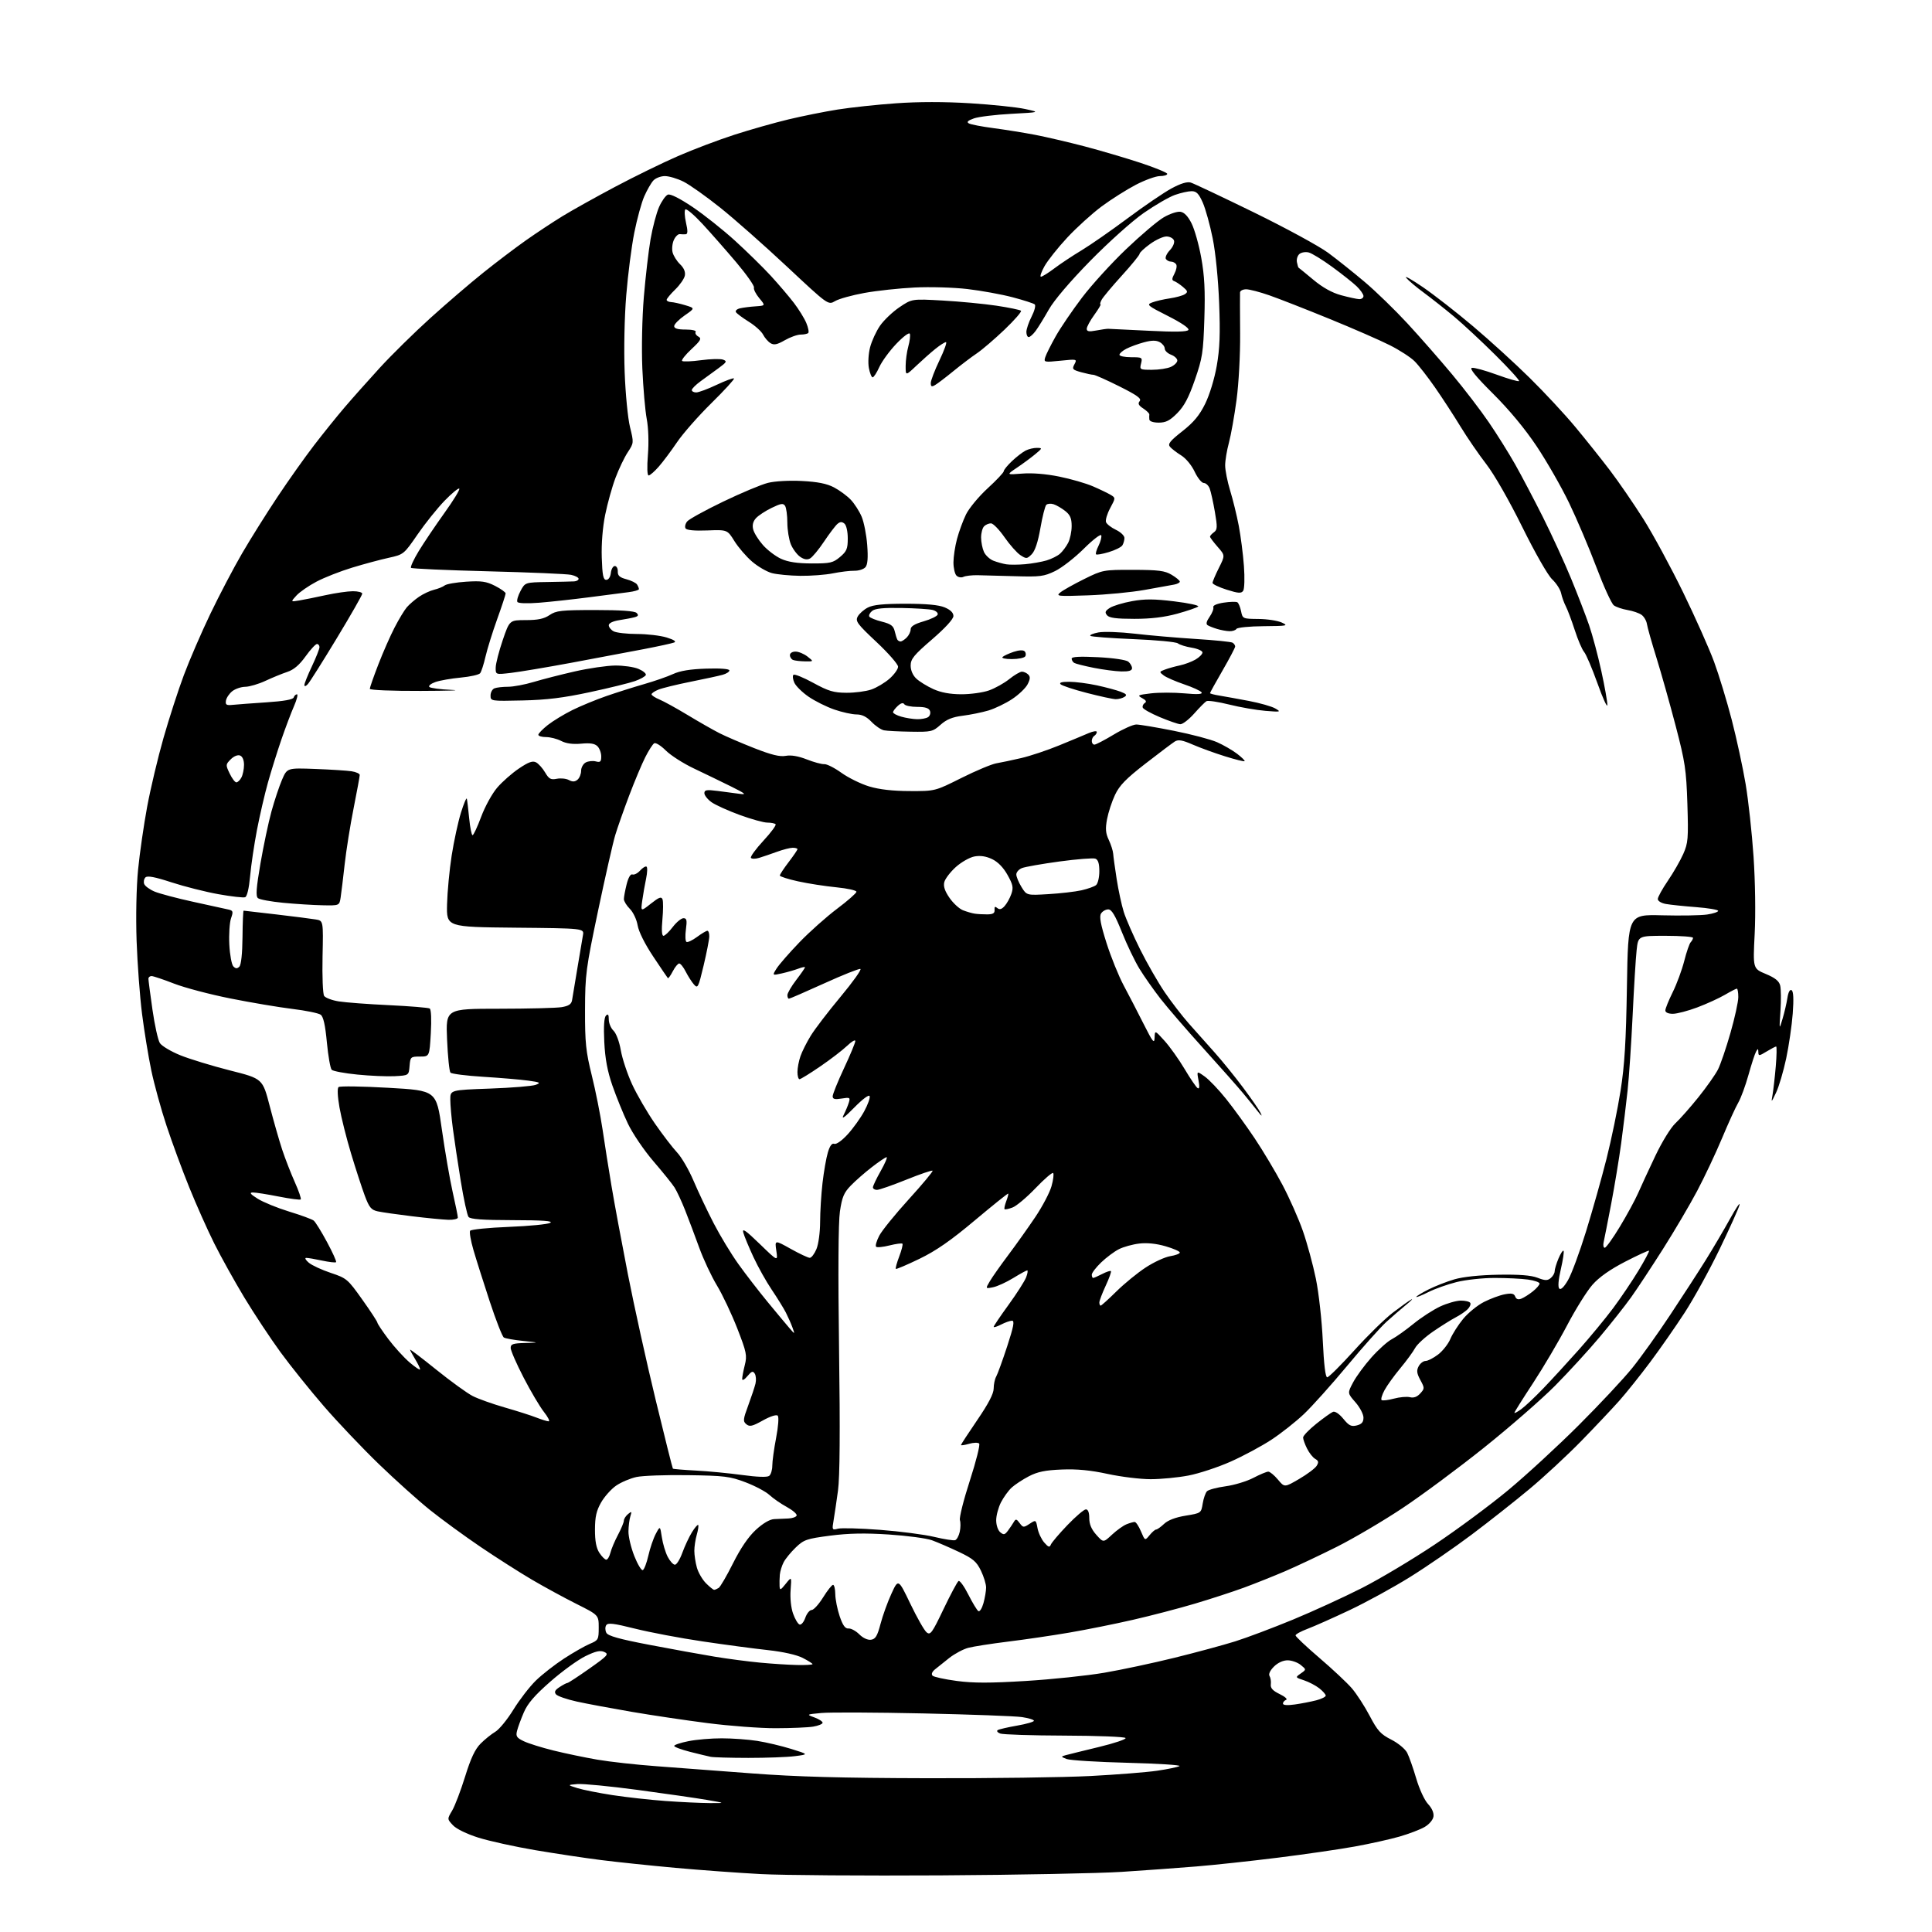 <?xml version="1.0" encoding="UTF-8" standalone="no"?>
<svg 
  version="1.1" 
  xmlns="http://www.w3.org/2000/svg" 
  xmlns:xlink="http://www.w3.org/1999/xlink" 
  xmlns:svg="http://www.w3.org/2000/svg"
  xmlns:rdf="http://www.w3.org/1999/02/22-rdf-syntax-ns#"
  xmlns:cc="http://creativecommons.org/ns#"
  xmlns:dc="http://purl.org/dc/elements/1.1/"
  viewBox="0 0 768 768"
  width="768"
  height="768"
>
<style>svg {background-color: white; }</style>"
<path stroke="none" fill="black" fill-rule="evenodd" d="M374.00,745.49C343.48,745.67 311.30,745.44 302.50,744.98C293.70,744.51 278.40,743.40 268.50,742.50C258.60,741.60 245.32,740.21 239.00,739.41C232.68,738.62 220.85,736.83 212.72,735.46C204.60,734.08 194.45,731.84 190.16,730.49C185.56,729.04 181.43,727.03 180.06,725.57C177.74,723.10 177.74,723.10 179.75,719.71C180.85,717.84 183.16,711.77 184.88,706.23C187.15,698.91 188.85,695.30 191.06,693.10C192.73,691.42 195.36,689.31 196.90,688.40C198.44,687.49 201.67,683.54 204.08,679.62C206.49,675.71 210.50,670.51 212.98,668.08C215.47,665.65 220.54,661.69 224.26,659.27C227.98,656.86 232.59,654.23 234.51,653.43C237.83,652.04 238.00,651.74 238.00,647.00C238.00,642.02 238.00,642.02 229.09,637.55C224.19,635.09 216.20,630.74 211.34,627.88C206.48,625.02 197.32,619.18 191.00,614.90C184.68,610.62 175.68,604.05 171.00,600.31C166.32,596.56 157.15,588.33 150.60,582.00C144.06,575.67 134.22,565.33 128.75,559.00C123.27,552.67 115.51,543.00 111.49,537.50C107.48,532.00 101.00,522.20 97.09,515.73C93.19,509.25 87.81,499.58 85.14,494.23C82.47,488.88 78.01,478.88 75.23,472.00C72.44,465.12 68.38,454.10 66.20,447.50C64.01,440.90 61.29,431.00 60.14,425.50C58.99,420.00 57.34,409.88 56.46,403.00C55.59,396.12 54.62,383.07 54.30,374.00C53.97,364.28 54.21,352.64 54.89,345.67C55.53,339.16 57.16,327.91 58.50,320.67C59.85,313.43 62.77,301.13 64.99,293.36C67.21,285.58 70.85,274.33 73.09,268.36C75.32,262.38 80.06,251.43 83.62,244.01C87.18,236.59 92.84,225.79 96.21,220.01C99.57,214.23 105.92,204.10 110.32,197.50C114.71,190.90 121.25,181.68 124.85,177.00C128.44,172.32 133.88,165.57 136.93,162.00C139.97,158.43 146.30,151.32 150.98,146.20C155.66,141.09 164.71,132.19 171.09,126.42C177.47,120.65 186.92,112.54 192.10,108.40C197.27,104.25 204.93,98.45 209.12,95.50C213.31,92.55 219.83,88.24 223.62,85.92C227.40,83.60 236.80,78.36 244.50,74.27C252.20,70.18 263.45,64.68 269.50,62.05C275.55,59.41 285.64,55.60 291.91,53.57C298.19,51.54 307.86,48.80 313.41,47.47C318.96,46.14 327.77,44.37 333.00,43.54C338.23,42.71 348.66,41.59 356.19,41.06C365.08,40.42 375.42,40.42 385.69,41.05C394.38,41.59 404.20,42.61 407.50,43.33C413.50,44.63 413.50,44.63 402.00,45.25C395.68,45.59 388.98,46.41 387.13,47.07C384.70,47.94 384.14,48.50 385.15,49.06C385.91,49.49 390.36,50.34 395.02,50.95C399.68,51.57 407.10,52.76 411.50,53.60C415.90,54.45 424.68,56.50 431.00,58.15C437.32,59.81 447.34,62.76 453.25,64.70C459.16,66.65 464.00,68.64 464.00,69.12C464.00,69.60 462.68,70.00 461.07,70.00C459.46,70.00 455.15,71.56 451.48,73.47C447.81,75.39 441.72,79.24 437.94,82.04C434.16,84.85 428.01,90.42 424.28,94.42C420.55,98.42 416.46,103.57 415.19,105.85C413.91,108.13 413.29,110.00 413.79,110.00C414.30,110.00 416.69,108.51 419.11,106.69C421.52,104.87 426.40,101.63 429.95,99.50C433.49,97.36 441.74,91.63 448.28,86.75C454.82,81.88 462.64,76.55 465.67,74.91C469.35,72.92 471.90,72.14 473.34,72.57C474.53,72.93 485.85,78.28 498.50,84.46C511.15,90.65 524.42,97.87 528.00,100.52C531.58,103.17 538.10,108.38 542.50,112.09C546.90,115.80 554.55,123.23 559.50,128.59C564.45,133.95 572.43,143.05 577.23,148.81C582.04,154.56 588.61,163.15 591.84,167.89C595.08,172.62 599.77,180.14 602.29,184.58C604.80,189.03 609.77,198.48 613.34,205.58C616.90,212.69 621.94,223.68 624.54,230.00C627.14,236.32 630.35,244.65 631.68,248.50C633.01,252.35 635.20,260.55 636.55,266.73C637.90,272.91 638.98,278.99 638.95,280.23C638.92,281.48 637.15,277.62 635.03,271.66C632.90,265.70 630.50,260.08 629.71,259.16C628.91,258.25 627.24,254.35 626.00,250.50C624.75,246.65 623.15,242.38 622.43,241.00C621.72,239.62 620.87,237.28 620.56,235.79C620.24,234.30 618.64,231.83 617.01,230.29C615.30,228.69 610.25,219.85 605.13,209.50C599.91,198.93 594.00,188.61 590.82,184.50C587.84,180.65 583.21,173.90 580.53,169.50C577.85,165.10 573.30,158.12 570.42,153.98C567.54,149.84 563.91,145.18 562.34,143.62C560.78,142.05 556.35,139.18 552.50,137.24C548.65,135.29 537.85,130.57 528.50,126.76C519.15,122.94 508.40,118.73 504.62,117.41C500.83,116.08 496.67,115.00 495.37,115.00C494.07,115.00 492.97,115.56 492.93,116.25C492.89,116.94 492.91,124.25 492.97,132.50C493.04,141.08 492.42,152.42 491.54,159.00C490.69,165.32 489.33,172.97 488.51,176.00C487.69,179.03 487.02,183.07 487.02,185.00C487.02,186.93 487.91,191.43 489.00,195.00C490.10,198.57 491.64,204.88 492.43,209.00C493.21,213.12 494.14,220.32 494.48,225.00C494.83,229.69 494.69,234.10 494.19,234.84C493.43,235.95 492.29,235.88 487.63,234.41C484.54,233.43 482.00,232.22 482.00,231.71C482.00,231.21 483.13,228.54 484.51,225.79C487.02,220.79 487.02,220.79 484.01,217.36C482.36,215.47 481.00,213.66 481.00,213.33C481.00,212.99 481.70,212.20 482.57,211.57C483.93,210.57 483.98,209.55 482.93,203.46C482.27,199.63 481.35,195.49 480.89,194.25C480.43,193.01 479.37,192.00 478.53,192.00C477.69,192.00 476.06,189.98 474.90,187.52C473.70,184.95 471.40,182.17 469.51,181.01C467.70,179.89 465.71,178.35 465.07,177.59C464.15,176.47 465.11,175.26 469.98,171.44C474.53,167.86 476.79,165.14 479.08,160.50C480.84,156.91 482.77,150.59 483.68,145.41C484.88,138.58 485.10,132.76 484.63,120.50C484.27,111.10 483.22,100.49 482.07,94.78C481.00,89.44 479.22,83.03 478.12,80.53C476.53,76.95 475.60,76.00 473.68,76.00C472.35,76.00 469.36,76.67 467.06,77.48C464.75,78.29 459.18,81.52 454.68,84.64C450.08,87.84 440.77,96.18 433.40,103.69C425.32,111.94 419.00,119.36 416.90,123.08C415.03,126.39 412.68,130.20 411.68,131.55C410.68,132.90 409.44,134.00 408.93,134.00C408.42,134.00 408.00,133.08 408.00,131.96C408.00,130.84 408.94,128.08 410.08,125.84C411.23,123.60 411.79,121.43 411.33,121.01C410.87,120.60 406.90,119.32 402.50,118.16C398.10,117.00 390.03,115.54 384.57,114.90C379.12,114.26 369.67,113.98 363.57,114.29C357.48,114.59 348.50,115.56 343.60,116.45C338.71,117.34 333.47,118.79 331.96,119.69C329.21,121.31 329.21,121.31 312.85,106.00C303.86,97.58 291.91,87.02 286.30,82.55C280.69,78.07 274.12,73.41 271.69,72.20C269.27,70.99 265.94,70.00 264.30,70.00C262.65,70.00 260.58,70.80 259.69,71.79C258.80,72.77 257.19,75.58 256.11,78.04C255.02,80.49 253.24,87.00 252.14,92.50C251.04,98.00 249.60,109.20 248.94,117.39C248.23,126.02 247.97,138.84 248.31,147.89C248.63,156.55 249.58,166.29 250.44,169.78C251.97,176.00 251.97,176.09 249.54,179.78C248.19,181.83 245.99,186.43 244.65,190.00C243.31,193.57 241.48,200.16 240.57,204.63C239.56,209.61 239.03,216.18 239.21,221.63C239.44,228.72 239.80,230.50 241.00,230.50C241.89,230.50 242.63,229.39 242.82,227.75C242.99,226.24 243.70,225.00 244.40,225.00C245.09,225.00 245.62,225.98 245.58,227.17C245.52,228.83 246.32,229.55 249.00,230.26C250.92,230.77 252.83,231.71 253.23,232.34C253.64,232.98 253.98,233.81 253.98,234.19C253.99,234.57 252.09,235.12 249.75,235.41C247.41,235.71 240.32,236.62 234.00,237.45C227.68,238.27 218.85,239.23 214.38,239.59C209.54,239.97 206.02,239.85 205.67,239.28C205.35,238.75 205.91,236.79 206.92,234.91C208.75,231.50 208.75,231.50 217.63,231.36C222.51,231.28 227.29,231.17 228.25,231.11C229.21,231.05 230.00,230.59 230.00,230.08C230.00,229.57 228.67,228.87 227.04,228.51C225.42,228.15 210.57,227.52 194.04,227.10C177.52,226.68 163.73,226.06 163.39,225.73C163.06,225.39 164.44,222.39 166.46,219.06C168.49,215.73 173.08,208.92 176.66,203.92C180.25,198.93 182.91,194.57 182.57,194.24C182.24,193.91 179.60,196.08 176.71,199.07C173.82,202.06 168.99,208.08 165.98,212.46C160.54,220.36 160.45,220.43 154.50,221.74C151.20,222.46 144.68,224.21 140.00,225.64C135.32,227.06 128.95,229.56 125.84,231.20C122.72,232.84 119.12,235.33 117.84,236.73C115.50,239.28 115.50,239.28 119.00,238.69C120.92,238.37 125.65,237.41 129.50,236.57C133.35,235.73 138.19,235.03 140.25,235.02C142.31,235.01 144.00,235.45 144.00,235.99C144.00,236.54 139.44,244.53 133.86,253.74C128.29,262.96 123.11,271.16 122.36,271.96C121.55,272.83 121.00,272.97 121.00,272.30C121.00,271.69 122.35,268.33 124.00,264.84C125.65,261.35 127.00,257.94 127.00,257.25C127.00,256.56 126.55,256.00 126.00,256.00C125.45,256.00 123.40,258.22 121.45,260.94C119.00,264.35 116.76,266.25 114.21,267.09C112.19,267.76 108.27,269.36 105.51,270.65C102.76,271.93 99.15,272.99 97.50,273.01C95.85,273.03 93.52,273.82 92.32,274.77C91.13,275.72 90.00,277.40 89.82,278.50C89.55,280.18 89.98,280.45 92.50,280.19C94.15,280.02 100.19,279.57 105.92,279.19C112.85,278.73 116.48,278.08 116.75,277.25C116.98,276.56 117.56,276.00 118.05,276.00C118.53,276.00 118.00,278.14 116.85,280.75C115.71,283.36 113.46,289.32 111.85,294.00C110.24,298.68 107.85,306.32 106.53,311.00C105.22,315.68 103.24,324.23 102.13,330.00C101.03,335.77 99.80,344.03 99.42,348.34C98.98,353.13 98.22,356.36 97.45,356.66C96.76,356.92 91.99,356.38 86.85,355.46C81.71,354.54 73.31,352.42 68.19,350.75C61.55,348.58 58.58,348.02 57.81,348.79C57.22,349.38 57.00,350.56 57.32,351.40C57.65,352.25 59.51,353.60 61.46,354.42C63.41,355.23 70.29,357.06 76.75,358.47C83.21,359.88 89.49,361.26 90.70,361.53C92.67,361.96 92.79,362.31 91.84,365.03C91.26,366.70 90.95,371.41 91.16,375.50C91.37,379.59 92.09,383.49 92.77,384.17C93.70,385.10 94.28,385.12 95.15,384.25C95.86,383.54 96.34,379.04 96.40,372.56C96.45,366.75 96.65,362.01 96.84,362.00C97.02,362.00 102.87,362.67 109.84,363.50C116.80,364.32 123.86,365.22 125.51,365.50C128.53,366.00 128.53,366.00 128.22,380.25C128.05,388.10 128.33,395.13 128.85,395.89C129.37,396.66 131.98,397.64 134.65,398.07C137.32,398.50 146.33,399.18 154.68,399.57C163.03,399.97 170.29,400.57 170.82,400.90C171.39,401.25 171.57,405.30 171.25,410.75C170.72,420.00 170.72,420.00 166.92,420.00C163.25,420.00 163.11,420.13 162.81,423.75C162.50,427.50 162.50,427.50 156.90,427.80C153.83,427.96 147.15,427.67 142.07,427.16C136.99,426.66 132.40,425.80 131.86,425.26C131.32,424.72 130.46,419.83 129.94,414.39C129.30,407.50 128.55,404.16 127.48,403.37C126.64,402.75 121.57,401.71 116.22,401.06C110.88,400.41 99.82,398.55 91.66,396.92C83.50,395.30 73.38,392.63 69.16,390.99C64.95,389.35 60.94,388.01 60.25,388.00C59.56,388.00 59.00,388.48 59.00,389.07C59.00,389.66 59.72,395.17 60.60,401.32C61.48,407.47 62.80,413.45 63.54,414.62C64.27,415.78 67.94,417.97 71.69,419.49C75.43,421.00 84.32,423.71 91.44,425.52C104.39,428.79 104.39,428.79 107.21,439.65C108.76,445.62 110.99,453.43 112.17,457.00C113.35,460.57 115.61,466.38 117.18,469.89C118.76,473.41 119.82,476.51 119.55,476.79C119.27,477.06 115.33,476.54 110.77,475.64C106.22,474.74 101.60,474.01 100.50,474.03C99.01,474.05 99.53,474.70 102.50,476.55C104.70,477.92 110.33,480.21 115.00,481.64C119.67,483.06 124.05,484.67 124.71,485.21C125.38,485.74 127.76,489.58 129.99,493.73C132.23,497.88 133.85,501.48 133.60,501.73C133.35,501.99 130.83,501.70 128.02,501.10C125.20,500.49 122.36,500.01 121.70,500.03C121.04,500.05 121.52,500.92 122.77,501.96C124.01,503.00 127.96,504.82 131.53,506.01C137.80,508.10 138.23,508.46 144.01,516.60C147.31,521.23 150.00,525.36 150.01,525.76C150.02,526.17 151.97,529.10 154.35,532.27C156.73,535.44 160.55,539.64 162.84,541.60C165.13,543.55 167.00,544.78 167.00,544.33C166.99,543.87 166.09,542.03 165.00,540.23C163.90,538.43 163.00,536.75 163.00,536.51C163.00,536.27 167.72,539.87 173.48,544.51C179.25,549.15 185.74,553.85 187.91,554.95C190.08,556.06 195.83,558.11 200.68,559.50C205.53,560.89 211.20,562.70 213.27,563.52C215.34,564.33 217.52,565.00 218.10,565.00C218.69,565.00 217.84,563.31 216.21,561.25C214.59,559.19 210.95,553.04 208.13,547.58C205.31,542.13 203.00,536.84 203.00,535.83C203.00,534.29 203.90,533.98 208.75,533.86C214.50,533.72 214.50,533.72 207.96,533.04C204.36,532.68 200.91,532.06 200.29,531.68C199.67,531.29 197.13,524.80 194.64,517.24C192.16,509.68 189.25,500.51 188.19,496.85C187.13,493.20 186.54,489.78 186.88,489.25C187.22,488.73 194.12,488.03 202.22,487.71C210.32,487.39 217.74,486.67 218.72,486.10C220.00,485.35 215.84,485.05 203.87,485.03C191.80,485.01 186.97,484.66 186.25,483.75C185.71,483.06 184.32,476.65 183.16,469.50C182.00,462.35 180.59,452.98 180.03,448.68C179.46,444.38 179.00,439.16 179.00,437.08C179.00,433.30 179.00,433.30 194.75,432.73C203.41,432.42 211.60,431.75 212.95,431.24C215.10,430.42 214.74,430.22 209.95,429.56C206.95,429.15 198.96,428.47 192.19,428.05C185.42,427.63 179.52,426.88 179.07,426.39C178.61,425.90 178.01,419.99 177.72,413.25C177.19,401.00 177.19,401.00 198.34,400.99C209.98,400.98 221.19,400.70 223.26,400.36C226.05,399.89 227.13,399.19 227.40,397.62C227.61,396.45 228.55,390.77 229.50,385.00C230.46,379.23 231.46,373.27 231.73,371.77C232.22,369.03 232.22,369.03 204.86,368.77C177.50,368.50 177.50,368.50 177.71,359.50C177.83,354.55 178.66,345.80 179.55,340.06C180.45,334.32 182.11,326.67 183.23,323.06C184.36,319.45 185.41,316.95 185.57,317.50C185.72,318.05 186.14,321.54 186.50,325.25C186.86,328.96 187.47,332.00 187.85,332.00C188.24,332.00 189.77,328.71 191.27,324.69C192.76,320.67 195.62,315.46 197.62,313.13C199.62,310.79 203.52,307.35 206.29,305.49C210.14,302.90 211.74,302.33 213.11,303.06C214.09,303.58 215.71,305.39 216.70,307.08C218.22,309.66 218.95,310.05 221.33,309.58C222.89,309.27 225.06,309.49 226.15,310.08C227.58,310.85 228.52,310.81 229.56,309.95C230.35,309.29 231.00,307.70 231.00,306.41C231.00,305.12 231.83,303.63 232.84,303.09C233.85,302.55 235.65,302.36 236.84,302.67C238.64,303.14 239.00,302.80 239.00,300.69C239.00,299.29 238.33,297.47 237.50,296.65C236.43,295.57 234.61,295.28 231.03,295.62C227.71,295.92 225.06,295.57 223.08,294.54C221.44,293.69 218.73,293.00 217.05,293.00C215.37,293.00 214.00,292.59 214.00,292.08C214.00,291.58 215.69,289.84 217.75,288.21C219.81,286.59 224.20,283.92 227.50,282.28C230.80,280.65 236.88,278.14 241.00,276.71C245.12,275.28 251.88,273.14 256.00,271.96C260.12,270.78 265.31,268.98 267.53,267.95C270.32,266.66 274.38,265.99 280.75,265.79C286.39,265.61 289.94,265.89 289.95,266.50C289.96,267.05 288.73,267.84 287.23,268.25C285.73,268.67 280.00,269.91 274.50,271.01C269.00,272.11 263.26,273.52 261.75,274.13C260.24,274.74 259.00,275.58 259.00,276.00C259.00,276.42 260.41,277.34 262.14,278.06C263.86,278.77 268.92,281.56 273.39,284.26C277.85,286.96 283.52,290.19 286.00,291.45C288.48,292.71 294.70,295.38 299.82,297.40C306.68,300.09 310.00,300.90 312.36,300.46C314.46,300.07 317.34,300.56 320.68,301.87C323.50,302.98 326.63,303.83 327.65,303.76C328.67,303.68 331.75,305.24 334.50,307.22C337.25,309.19 342.20,311.62 345.50,312.62C349.52,313.83 354.83,314.44 361.60,314.46C371.70,314.50 371.70,314.50 382.16,309.26C387.91,306.38 394.17,303.76 396.06,303.43C397.95,303.11 402.43,302.16 406.00,301.33C409.57,300.50 416.32,298.24 421.00,296.32C425.68,294.41 430.96,292.20 432.75,291.43C434.54,290.66 436.00,290.45 436.00,290.96C436.00,291.47 435.55,292.16 435.00,292.50C434.45,292.84 434.00,293.77 434.00,294.56C434.00,295.35 434.47,296.00 435.05,296.00C435.63,296.00 439.09,294.20 442.74,292.00C446.39,289.80 450.42,288.00 451.70,288.00C452.98,288.00 459.71,289.13 466.64,290.51C473.58,291.89 481.31,293.93 483.82,295.04C486.33,296.15 489.91,298.22 491.76,299.63C493.61,301.05 494.96,302.37 494.75,302.58C494.54,302.79 491.03,301.92 486.94,300.64C482.85,299.37 477.09,297.27 474.14,295.99C469.93,294.16 468.39,293.90 466.99,294.77C466.01,295.39 460.77,299.33 455.35,303.54C447.62,309.53 445.01,312.21 443.24,315.96C442.00,318.58 440.58,322.93 440.07,325.62C439.35,329.46 439.50,331.22 440.76,333.89C441.64,335.75 442.43,338.23 442.51,339.39C442.59,340.55 443.22,345.10 443.90,349.50C444.59,353.90 445.85,359.75 446.71,362.50C447.57,365.25 450.51,371.97 453.24,377.44C455.97,382.91 460.36,390.56 463.00,394.44C465.65,398.32 469.99,403.95 472.65,406.95C475.32,409.95 479.93,415.13 482.90,418.45C485.87,421.78 490.96,428.05 494.19,432.39C497.43,436.73 500.54,441.23 501.10,442.39C501.83,443.92 501.55,443.78 500.08,441.90C498.97,440.47 496.36,437.25 494.28,434.73C492.20,432.22 485.07,424.16 478.43,416.83C471.80,409.50 464.09,400.57 461.31,397.00C458.53,393.43 454.76,388.05 452.93,385.06C451.10,382.07 447.97,375.55 445.98,370.56C443.27,363.78 441.90,361.50 440.54,361.50C439.54,361.50 438.25,362.23 437.69,363.13C436.93,364.34 437.49,367.39 439.86,374.87C441.63,380.43 444.70,388.03 446.69,391.74C448.68,395.46 452.24,402.32 454.59,407.00C458.24,414.26 458.88,415.06 458.97,412.50C459.08,409.50 459.08,409.50 462.93,413.75C465.04,416.09 468.63,421.13 470.90,424.95C473.17,428.77 475.50,432.19 476.08,432.55C476.78,432.98 476.90,431.96 476.42,429.43C475.71,425.66 475.71,425.66 478.88,427.92C480.63,429.16 484.46,433.17 487.39,436.84C490.33,440.50 495.44,447.55 498.75,452.50C502.06,457.45 507.03,465.77 509.80,471.00C512.57,476.23 516.22,484.47 517.91,489.31C519.60,494.16 521.93,502.71 523.08,508.31C524.24,513.96 525.46,524.95 525.83,533.00C526.27,542.40 526.88,547.50 527.59,547.50C528.19,547.50 533.02,542.69 538.33,536.82C543.63,530.94 550.57,524.16 553.74,521.75C556.91,519.33 560.17,517.00 561.00,516.57C561.83,516.15 560.92,517.08 559.00,518.64C557.08,520.20 553.52,523.29 551.09,525.49C548.67,527.70 541.64,535.58 535.47,543.00C529.29,550.42 521.60,559.01 518.37,562.07C515.14,565.14 509.31,569.74 505.41,572.31C501.51,574.87 494.20,578.80 489.17,581.03C484.14,583.26 476.60,585.75 472.42,586.55C468.24,587.35 461.48,588.00 457.39,588.00C453.31,588.00 445.62,587.06 440.31,585.91C433.48,584.43 428.13,583.91 422.07,584.16C415.50,584.42 412.45,585.05 409.00,586.84C406.52,588.13 403.44,590.16 402.15,591.34C400.86,592.53 398.95,595.17 397.90,597.21C396.86,599.25 396.00,602.46 396.00,604.34C396.00,606.26 396.70,608.34 397.61,609.09C398.98,610.23 399.43,610.13 400.68,608.46C401.48,607.38 402.53,605.83 403.01,605.00C403.76,603.71 404.09,603.78 405.32,605.44C406.68,607.28 406.90,607.30 409.28,605.74C411.78,604.10 411.80,604.11 412.43,607.47C412.78,609.33 413.98,611.90 415.10,613.18C416.75,615.07 417.24,615.22 417.73,614.00C418.06,613.17 421.02,609.69 424.32,606.25C427.62,602.81 430.92,600.00 431.66,600.00C432.52,600.00 433.00,601.24 433.00,603.48C433.00,605.89 433.87,607.94 435.80,610.11C438.61,613.25 438.61,613.25 442.05,610.04C443.95,608.28 446.54,606.42 447.82,605.92C449.09,605.41 450.54,605.00 451.05,605.00C451.56,605.00 452.68,606.69 453.55,608.75C455.14,612.50 455.14,612.50 456.98,610.25C457.99,609.01 459.17,608.00 459.60,608.00C460.02,608.00 461.45,606.99 462.76,605.75C464.31,604.29 467.32,603.15 471.31,602.50C477.45,601.50 477.48,601.48 478.09,597.70C478.43,595.61 479.20,593.40 479.81,592.79C480.42,592.18 483.74,591.29 487.20,590.82C490.65,590.35 495.61,588.85 498.22,587.48C500.83,586.12 503.50,585.00 504.16,585.00C504.82,585.00 506.54,586.42 507.99,588.15C510.62,591.31 510.62,591.31 516.45,587.90C519.66,586.03 522.78,583.68 523.39,582.69C524.27,581.27 524.15,580.69 522.82,579.93C521.89,579.41 520.43,577.56 519.57,575.83C518.71,574.11 518.00,572.13 518.00,571.43C518.00,570.74 520.36,568.28 523.25,565.97C526.14,563.66 529.13,561.53 529.89,561.22C530.71,560.90 532.41,562.06 533.99,563.99C536.23,566.73 537.14,567.18 539.34,566.63C541.31,566.13 542.00,565.33 542.00,563.52C542.00,562.17 540.56,559.43 538.81,557.43C535.61,553.79 535.61,553.79 537.89,549.51C539.14,547.15 542.42,542.68 545.19,539.58C547.95,536.48 551.57,533.24 553.23,532.38C554.89,531.52 558.77,528.77 561.85,526.26C564.92,523.75 569.71,520.65 572.47,519.36C575.24,518.07 578.94,517.02 580.69,517.01C582.45,517.00 584.14,517.41 584.45,517.92C584.76,518.43 584.30,519.56 583.41,520.44C582.53,521.32 580.41,522.77 578.70,523.65C576.99,524.54 572.97,527.05 569.77,529.24C566.56,531.43 563.31,534.41 562.53,535.86C561.76,537.31 559.11,540.93 556.64,543.90C554.17,546.87 551.35,550.79 550.37,552.61C549.39,554.43 548.86,556.19 549.19,556.53C549.53,556.86 551.70,556.62 554.03,555.99C556.36,555.36 559.27,555.10 560.49,555.41C561.98,555.78 563.33,555.29 564.56,553.93C566.34,551.97 566.34,551.78 564.60,548.56C563.18,545.91 563.04,544.79 563.94,543.11C564.56,541.95 565.80,541.00 566.69,541.00C567.58,541.00 569.82,539.85 571.67,538.44C573.51,537.03 575.70,534.25 576.53,532.27C577.36,530.28 579.65,526.69 581.61,524.30C583.58,521.90 587.30,518.87 589.90,517.55C592.49,516.24 596.21,514.86 598.17,514.50C600.90,513.98 601.86,514.19 602.32,515.40C602.73,516.46 603.52,516.73 604.78,516.23C605.79,515.83 607.84,514.54 609.31,513.36C610.79,512.18 612.00,510.78 612.00,510.24C612.00,509.71 609.91,508.99 607.36,508.64C604.81,508.29 598.87,508.00 594.17,508.00C589.47,508.00 582.67,508.73 579.06,509.63C575.45,510.53 570.36,512.33 567.75,513.65C565.14,514.96 563.00,515.81 563.00,515.53C563.00,515.26 565.16,513.94 567.79,512.61C570.43,511.27 575.10,509.45 578.17,508.55C581.66,507.54 588.22,506.85 595.63,506.72C603.92,506.58 608.61,506.94 611.18,507.93C614.21,509.10 615.15,509.12 616.43,508.05C617.30,507.34 618.00,506.12 618.00,505.35C618.00,504.57 618.68,502.31 619.51,500.31C620.35,498.32 621.25,496.92 621.53,497.20C621.81,497.48 621.33,500.76 620.46,504.50C619.46,508.81 619.24,511.64 619.84,512.24C620.45,512.85 621.72,511.61 623.32,508.85C624.71,506.46 627.93,497.75 630.48,489.50C633.03,481.25 636.70,468.24 638.63,460.58C640.56,452.93 643.07,440.78 644.20,433.58C645.80,423.44 646.37,414.10 646.73,392.00C647.20,363.50 647.20,363.50 660.69,363.85C668.11,364.04 676.16,363.90 678.59,363.54C681.01,363.18 683.00,362.52 683.00,362.08C683.00,361.64 679.06,360.97 674.25,360.60C669.44,360.23 664.04,359.67 662.25,359.35C660.40,359.03 659.00,358.17 659.00,357.38C659.00,356.61 660.80,353.34 663.00,350.12C665.20,346.90 667.95,342.11 669.12,339.47C671.05,335.09 671.19,333.40 670.76,319.59C670.32,305.95 669.87,302.97 666.09,288.50C663.78,279.70 660.36,267.55 658.48,261.50C656.59,255.45 654.89,249.42 654.69,248.11C654.50,246.79 653.54,245.14 652.57,244.43C651.61,243.72 649.10,242.85 647.00,242.50C644.90,242.15 642.44,241.31 641.53,240.64C640.61,239.98 637.49,233.15 634.59,225.46C631.69,217.78 626.81,206.29 623.74,199.92C620.67,193.55 614.87,183.43 610.86,177.42C606.19,170.43 599.95,162.91 593.53,156.52C586.70,149.73 584.01,146.45 585.10,146.23C585.98,146.05 590.44,147.28 595.02,148.95C599.60,150.62 603.57,151.76 603.85,151.48C604.13,151.21 599.89,146.54 594.43,141.12C588.97,135.70 581.58,128.82 578.00,125.83C574.42,122.85 569.02,118.58 566.00,116.35C562.97,114.13 559.82,111.47 559.00,110.45C558.17,109.42 561.15,111.09 565.61,114.14C570.08,117.20 579.08,124.22 585.61,129.74C592.15,135.27 602.27,144.48 608.09,150.23C613.92,155.97 622.05,164.71 626.15,169.65C630.26,174.59 636.47,182.37 639.96,186.95C643.44,191.52 649.45,200.27 653.31,206.38C657.17,212.50 664.26,225.60 669.08,235.50C673.90,245.40 679.43,257.81 681.37,263.07C683.31,268.34 686.48,278.75 688.41,286.21C690.34,293.67 692.81,305.11 693.91,311.64C695.01,318.16 696.43,331.15 697.06,340.50C697.73,350.40 697.92,363.25 697.51,371.27C696.81,385.03 696.81,385.03 701.92,387.16C705.62,388.70 707.20,389.96 707.65,391.75C707.99,393.11 708.04,397.66 707.76,401.86C707.25,409.50 707.25,409.50 708.59,405.00C709.33,402.52 710.20,398.80 710.52,396.72C710.88,394.36 711.51,393.20 712.19,393.62C712.92,394.07 713.07,397.11 712.64,402.90C712.29,407.63 711.11,415.67 710.03,420.78C708.94,425.88 707.15,431.95 706.04,434.28C704.06,438.44 704.04,438.46 704.63,435.10C704.95,433.23 705.53,428.17 705.90,423.85C706.27,419.53 706.33,416.00 706.04,416.00C705.74,416.01 704.04,416.90 702.25,417.99C699.26,419.81 699.00,419.83 698.97,418.24C698.94,416.77 698.81,416.73 698.08,418.00C697.60,418.82 696.24,423.01 695.04,427.31C693.84,431.61 692.02,436.56 690.99,438.31C689.96,440.06 687.05,446.44 684.53,452.47C682.00,458.51 677.54,467.96 674.62,473.47C671.70,478.99 665.59,489.35 661.06,496.50C656.52,503.65 650.82,512.29 648.39,515.70C645.96,519.10 640.33,526.22 635.88,531.52C631.43,536.81 623.45,545.52 618.15,550.87C612.84,556.22 600.17,567.26 590.00,575.40C579.83,583.54 565.20,594.39 557.50,599.51C549.80,604.63 538.06,611.54 531.41,614.88C524.76,618.21 515.53,622.57 510.91,624.56C506.28,626.54 498.90,629.49 494.50,631.11C490.10,632.73 481.32,635.59 475.00,637.47C468.68,639.35 457.59,642.25 450.37,643.90C443.14,645.56 431.75,647.85 425.04,648.99C418.33,650.14 407.37,651.75 400.67,652.57C393.98,653.40 386.87,654.51 384.88,655.04C382.90,655.57 379.52,657.37 377.38,659.04C375.25,660.72 372.66,662.78 371.64,663.63C370.48,664.59 370.13,665.53 370.71,666.11C371.22,666.62 375.54,667.56 380.31,668.20C386.88,669.08 393.55,669.08 407.74,668.21C418.06,667.58 432.11,666.11 438.96,664.94C445.81,663.77 458.41,661.08 466.96,658.97C475.51,656.86 486.32,653.94 491.00,652.47C495.68,651.00 506.02,647.10 514.00,643.81C521.98,640.51 534.29,634.86 541.37,631.27C548.45,627.67 561.50,619.88 570.37,613.95C579.24,608.03 592.35,598.32 599.50,592.38C606.65,586.45 619.28,574.82 627.57,566.54C635.86,558.27 645.45,548.02 648.87,543.77C652.29,539.53 659.05,530.08 663.88,522.77C668.72,515.47 675.07,505.68 677.99,501.00C680.91,496.32 685.28,488.90 687.71,484.50C690.14,480.10 691.84,477.62 691.48,479.00C691.13,480.38 687.57,488.27 683.57,496.56C679.57,504.84 673.32,516.19 669.68,521.80C666.04,527.40 659.85,536.28 655.92,541.53C651.99,546.78 646.50,553.65 643.71,556.79C640.92,559.93 634.11,567.15 628.57,572.83C623.03,578.50 613.77,587.09 608.00,591.90C602.23,596.71 591.89,604.87 585.03,610.02C578.18,615.17 567.15,622.76 560.53,626.88C553.92,631.00 543.10,636.92 536.50,640.04C529.90,643.16 522.36,646.51 519.75,647.49C517.14,648.47 515.00,649.64 515.00,650.10C515.00,650.55 519.27,654.58 524.49,659.05C529.71,663.51 535.53,668.97 537.42,671.17C539.30,673.38 542.49,678.30 544.49,682.11C547.59,688.02 548.84,689.39 553.04,691.52C555.79,692.92 558.57,695.22 559.37,696.76C560.14,698.26 561.77,702.88 562.98,707.00C564.23,711.23 566.27,715.65 567.68,717.14C569.22,718.78 570.04,720.66 569.83,722.09C569.64,723.41 568.14,725.19 566.32,726.25C564.57,727.27 560.07,728.99 556.32,730.07C552.57,731.15 544.57,732.93 538.54,734.02C532.52,735.12 518.79,737.11 508.04,738.45C497.29,739.79 482.65,741.37 475.50,741.95C468.35,742.54 455.07,743.50 446.00,744.09C436.93,744.68 404.52,745.31 374.00,745.49zM282.00,716.75C288.50,716.78 288.50,716.78 281.00,715.49C276.88,714.78 264.50,713.00 253.50,711.52C242.50,710.05 231.70,709.00 229.50,709.19C225.50,709.54 225.50,709.54 229.50,710.80C231.70,711.49 238.00,712.74 243.50,713.59C249.00,714.43 258.45,715.48 264.50,715.92C270.55,716.36 278.43,716.73 282.00,716.75zM368.50,706.87C393.80,706.94 423.05,706.54 433.50,705.99C443.95,705.44 455.88,704.50 460.00,703.89C464.12,703.29 468.11,702.46 468.86,702.05C469.61,701.64 460.38,701.05 448.36,700.74C436.34,700.44 425.38,699.76 424.02,699.24C421.72,698.36 421.69,698.24 423.52,697.74C424.61,697.44 430.56,695.97 436.74,694.48C442.92,692.99 447.73,691.38 447.43,690.89C447.13,690.40 436.22,689.97 423.19,689.93C410.16,689.89 398.63,689.52 397.57,689.10C396.50,688.69 396.08,688.07 396.62,687.74C397.16,687.40 400.62,686.60 404.30,685.96C407.99,685.32 411.00,684.45 411.00,684.03C411.00,683.61 408.86,682.96 406.25,682.57C403.64,682.18 385.98,681.53 367.00,681.11C348.02,680.70 329.80,680.62 326.50,680.94C320.50,681.51 320.50,681.51 323.75,682.71C325.54,683.36 327.00,684.31 327.00,684.82C327.00,685.32 325.31,686.02 323.25,686.36C321.19,686.70 314.47,686.98 308.32,686.99C302.17,687.00 290.02,686.09 281.32,684.97C272.62,683.86 258.98,681.83 251.00,680.46C243.03,679.09 233.26,677.27 229.30,676.40C225.34,675.53 221.62,674.24 221.03,673.54C220.23,672.58 220.59,671.84 222.45,670.63C223.81,669.73 225.21,669.00 225.56,669.00C225.91,669.00 229.83,666.44 234.26,663.31C241.60,658.14 242.14,657.54 240.20,656.68C238.58,655.95 236.79,656.36 232.67,658.37C229.69,659.83 223.44,664.37 218.78,668.46C212.54,673.92 209.74,677.17 208.23,680.70C207.09,683.34 205.88,686.64 205.53,688.04C204.98,690.20 205.38,690.81 208.23,692.17C210.07,693.05 215.38,694.71 220.04,695.86C224.69,697.01 232.55,698.65 237.50,699.50C242.45,700.35 253.03,701.52 261.00,702.10C268.98,702.68 286.07,703.97 299.00,704.96C316.37,706.29 334.51,706.79 368.50,706.87zM297.50,698.79C290.35,698.78 283.60,698.59 282.50,698.36C281.40,698.14 277.69,697.24 274.25,696.37C270.81,695.49 268.00,694.44 268.00,694.03C268.00,693.61 270.55,692.76 273.67,692.14C276.78,691.51 282.75,691.00 286.92,691.01C291.09,691.01 297.43,691.47 301.00,692.03C304.57,692.59 310.65,694.02 314.50,695.22C321.50,697.39 321.50,697.39 316.00,698.10C312.98,698.49 304.65,698.79 297.50,698.79zM514.75,677.55C517.36,677.18 521.19,676.43 523.25,675.90C525.31,675.36 527.00,674.52 527.00,674.03C527.00,673.55 525.85,672.24 524.44,671.13C523.03,670.02 520.29,668.59 518.36,667.95C514.85,666.79 514.85,666.79 517.08,665.23C519.31,663.67 519.31,663.67 517.04,661.83C515.80,660.83 513.46,660.00 511.84,660.00C510.04,660.00 507.94,660.97 506.40,662.51C504.87,664.04 504.19,665.50 504.67,666.26C505.09,666.94 505.32,668.42 505.17,669.54C504.98,671.04 505.92,672.08 508.71,673.43C510.79,674.44 511.94,675.47 511.25,675.72C510.56,675.97 510.00,676.63 510.00,677.20C510.00,677.85 511.72,677.98 514.75,677.55zM316.75,661.86C320.19,661.94 323.00,661.78 323.00,661.52C323.00,661.26 321.23,660.14 319.06,659.03C316.66,657.81 311.30,656.61 305.31,655.95C299.92,655.37 288.22,653.81 279.33,652.49C270.43,651.18 258.34,648.89 252.46,647.42C243.82,645.26 241.62,645.00 240.96,646.07C240.51,646.80 240.54,648.15 241.04,649.07C241.70,650.31 246.22,651.57 258.22,653.86C267.17,655.57 278.77,657.68 284.00,658.54C289.23,659.40 297.32,660.47 302.00,660.91C306.68,661.36 313.31,661.79 316.75,661.86zM346.25,651.82C348.03,651.56 348.76,650.33 350.03,645.50C350.90,642.20 352.84,636.81 354.35,633.53C357.09,627.56 357.09,627.56 361.88,637.53C364.51,643.01 367.41,648.12 368.33,648.87C369.84,650.11 370.50,649.21 375.07,639.64C377.86,633.81 380.54,628.78 381.04,628.48C381.53,628.17 383.29,630.61 384.94,633.89C386.60,637.17 388.39,640.12 388.92,640.45C389.46,640.78 390.36,639.35 390.94,637.28C391.52,635.20 391.99,632.40 391.99,631.07C392.00,629.73 391.07,626.71 389.93,624.35C388.18,620.75 386.81,619.58 381.18,616.91C377.51,615.17 372.70,613.09 370.50,612.29C368.30,611.49 360.57,610.46 353.32,609.99C343.77,609.37 337.35,609.50 329.98,610.45C320.65,611.67 319.54,612.05 316.33,615.14C314.40,616.99 312.24,619.62 311.52,621.00C310.80,622.38 310.11,624.62 309.99,626.00C309.88,627.38 309.83,629.40 309.89,630.50C310.00,632.27 310.28,632.16 312.35,629.57C314.69,626.65 314.69,626.65 314.28,632.07C314.03,635.26 314.44,639.13 315.26,641.44C316.03,643.61 317.20,645.57 317.85,645.78C318.51,646.00 319.53,644.79 320.12,643.09C320.71,641.39 321.85,640.00 322.64,640.00C323.43,640.00 325.48,637.75 327.19,635.00C328.90,632.25 330.68,630.00 331.15,630.00C331.62,630.00 332.02,631.69 332.04,633.75C332.07,635.81 332.86,639.75 333.79,642.50C335.04,646.16 335.98,647.46 337.31,647.35C338.30,647.27 340.22,648.31 341.58,649.67C343.06,651.15 344.92,652.01 346.25,651.82zM283.89,631.98C284.22,631.98 285.03,631.63 285.69,631.22C286.34,630.80 288.92,626.37 291.42,621.37C294.42,615.39 297.51,610.86 300.46,608.14C303.27,605.55 305.99,603.95 307.73,603.87C309.25,603.79 311.81,603.68 313.41,603.62C315.01,603.55 316.48,603.03 316.68,602.44C316.87,601.86 315.12,600.34 312.77,599.05C310.42,597.77 307.31,595.62 305.86,594.27C304.40,592.93 300.13,590.66 296.36,589.23C290.15,586.88 287.98,586.61 273.50,586.40C264.70,586.27 255.47,586.60 253.00,587.13C250.53,587.67 246.89,589.21 244.93,590.56C242.96,591.92 240.27,594.93 238.94,597.26C237.07,600.54 236.52,602.98 236.51,608.04C236.50,612.64 237.03,615.39 238.27,617.29C239.25,618.78 240.48,620.00 241.00,620.00C241.53,620.00 242.27,618.76 242.65,617.25C243.02,615.74 244.38,612.52 245.67,610.10C246.95,607.68 248.00,605.15 248.00,604.47C248.00,603.80 248.74,602.63 249.64,601.88C251.11,600.67 251.21,600.76 250.58,602.74C250.19,603.97 249.85,606.68 249.82,608.76C249.79,610.85 250.84,615.24 252.14,618.53C253.44,621.81 254.96,624.34 255.51,624.15C256.05,623.96 257.05,621.37 257.73,618.39C258.40,615.42 259.73,611.52 260.68,609.74C262.40,606.50 262.40,606.50 263.10,611.10C263.48,613.63 264.52,617.11 265.42,618.85C266.32,620.58 267.61,622.00 268.29,622.00C268.97,622.00 270.30,619.86 271.24,617.25C272.19,614.64 273.89,610.99 275.03,609.14C276.17,607.29 277.30,605.97 277.54,606.20C277.77,606.44 277.52,608.17 276.98,610.06C276.44,611.94 276.00,614.84 276.01,616.49C276.01,618.15 276.46,621.13 277.02,623.13C277.57,625.12 279.21,627.93 280.65,629.38C282.09,630.82 283.55,631.99 283.89,631.98zM379.69,612.24C380.34,612.02 381.16,610.53 381.51,608.94C381.86,607.35 381.90,605.24 381.58,604.27C381.27,603.29 383.05,596.22 385.53,588.57C388.01,580.91 389.68,574.28 389.23,573.83C388.78,573.38 386.97,573.43 385.21,573.94C383.44,574.45 382.00,574.66 382.00,574.42C382.00,574.18 384.93,569.70 388.50,564.46C392.92,557.99 395.00,553.99 395.00,551.96C395.00,550.32 395.45,548.19 395.99,547.24C396.54,546.28 398.50,540.89 400.35,535.25C402.92,527.38 403.38,525.00 402.30,525.00C401.53,525.00 399.57,525.69 397.95,526.53C396.33,527.36 395.00,527.78 395.00,527.44C395.00,527.11 397.67,523.16 400.93,518.67C404.19,514.18 407.33,509.26 407.91,507.75C408.48,506.24 408.67,505.00 408.34,505.00C408.00,505.00 405.50,506.37 402.78,508.04C400.06,509.71 396.46,511.36 394.77,511.70C391.70,512.31 391.70,512.31 393.49,509.29C394.47,507.62 397.77,502.94 400.82,498.88C403.87,494.82 408.69,488.04 411.53,483.82C414.37,479.60 417.28,474.07 417.99,471.54C418.70,469.01 418.99,466.66 418.64,466.30C418.29,465.95 415.15,468.65 411.66,472.30C408.17,475.95 404.05,479.41 402.52,479.99C400.98,480.58 399.55,480.88 399.33,480.67C399.12,480.45 399.42,479.03 400.00,477.50C400.58,475.97 400.93,474.61 400.78,474.47C400.63,474.32 394.65,479.12 387.50,485.12C377.93,493.16 372.12,497.19 365.50,500.40C360.55,502.79 356.32,504.60 356.11,504.40C355.89,504.20 356.50,501.98 357.46,499.46C358.42,496.94 358.99,494.66 358.73,494.39C358.46,494.13 356.15,494.44 353.58,495.08C351.02,495.73 348.62,495.96 348.26,495.59C347.89,495.22 348.46,493.25 349.52,491.21C350.58,489.17 355.89,482.63 361.31,476.67C366.73,470.71 370.96,465.63 370.71,465.38C370.46,465.12 365.74,466.73 360.22,468.96C354.71,471.18 349.48,473.00 348.60,473.00C347.72,473.00 347.00,472.54 347.00,471.98C347.00,471.43 348.39,468.50 350.10,465.48C351.80,462.47 352.85,460.00 352.44,460.00C352.02,460.00 349.39,461.77 346.59,463.94C343.79,466.10 340.01,469.41 338.20,471.29C335.45,474.12 334.72,475.88 333.88,481.60C333.24,486.00 333.12,505.92 333.54,536.50C333.99,568.94 333.85,587.09 333.12,592.50C332.52,596.90 331.73,602.26 331.36,604.41C330.71,608.17 330.78,608.29 333.09,607.68C334.42,607.33 341.97,607.53 349.88,608.14C357.78,608.74 367.46,610.00 371.38,610.94C375.29,611.88 379.04,612.46 379.69,612.24zM305.75,586.69C306.44,586.18 307.00,584.35 307.00,582.63C307.00,580.91 307.68,575.93 308.52,571.57C309.40,566.94 309.67,563.27 309.15,562.75C308.63,562.23 306.17,563.02 303.25,564.65C299.07,566.99 297.99,567.23 296.69,566.16C295.30,565.00 295.37,564.24 297.43,558.69C298.69,555.28 299.99,551.37 300.32,549.99C300.65,548.61 300.52,546.84 300.03,546.05C299.30,544.87 298.77,545.05 297.10,547.05C295.98,548.41 295.05,548.92 295.03,548.19C295.01,547.47 295.48,544.99 296.06,542.67C297.03,538.81 296.78,537.58 293.07,528.04C290.83,522.32 287.21,514.65 285.00,511.00C282.80,507.36 279.62,500.58 277.94,495.94C276.26,491.30 273.73,484.59 272.33,481.04C270.92,477.48 269.03,473.43 268.14,472.04C267.25,470.64 263.45,465.93 259.71,461.58C255.93,457.17 251.42,450.51 249.56,446.58C247.71,442.68 244.96,435.90 243.43,431.50C241.45,425.78 240.54,420.85 240.21,414.17C239.91,408.03 240.14,404.46 240.88,403.72C241.71,402.89 242.00,403.29 242.00,405.26C242.00,406.72 242.84,408.73 243.87,409.71C244.94,410.74 246.19,414.06 246.78,417.50C247.35,420.80 249.37,426.88 251.26,431.00C253.16,435.12 257.24,442.15 260.33,446.62C263.42,451.08 267.39,456.25 269.15,458.12C270.91,459.98 273.86,465.05 275.70,469.39C277.55,473.74 281.14,481.33 283.70,486.27C286.25,491.21 290.68,498.53 293.55,502.52C296.41,506.52 301.63,513.27 305.13,517.53C308.63,521.78 312.52,526.44 313.76,527.88C316.02,530.50 316.02,530.50 315.03,527.74C314.49,526.23 313.29,523.53 312.38,521.74C311.46,519.96 308.94,515.89 306.78,512.69C304.62,509.50 301.34,503.65 299.50,499.69C297.67,495.74 295.85,491.38 295.48,490.00C294.94,488.05 296.39,489.05 302.02,494.50C309.24,501.50 309.24,501.50 308.60,497.19C307.96,492.88 307.96,492.88 314.32,496.44C317.83,498.40 321.23,500.00 321.90,500.00C322.56,500.00 323.75,498.44 324.55,496.53C325.36,494.59 326.00,489.86 326.01,485.78C326.01,481.78 326.44,474.80 326.96,470.27C327.48,465.74 328.44,460.27 329.09,458.10C329.89,455.44 330.71,454.34 331.65,454.69C332.44,455.00 334.69,453.41 336.96,450.92C339.12,448.56 342.07,444.45 343.52,441.79C344.97,439.13 345.95,436.40 345.70,435.73C345.43,435.00 342.93,436.87 339.59,440.26C335.69,444.24 334.37,445.17 335.34,443.26C336.11,441.74 337.05,439.51 337.42,438.30C338.05,436.27 337.85,436.15 334.55,436.69C331.82,437.13 331.00,436.92 331.00,435.78C331.00,434.96 333.02,429.96 335.50,424.66C337.98,419.37 340.00,414.49 340.00,413.82C340.00,413.15 338.54,414.01 336.75,415.72C334.96,417.43 330.16,421.12 326.07,423.91C321.99,426.71 318.27,429.00 317.82,429.00C317.37,429.00 317.00,427.72 317.00,426.15C317.00,424.58 317.53,421.77 318.18,419.90C318.82,418.03 320.66,414.36 322.27,411.74C323.87,409.12 329.20,402.15 334.12,396.25C339.03,390.35 342.59,385.36 342.02,385.17C341.46,384.99 334.97,387.57 327.61,390.92C320.24,394.26 313.94,397.00 313.61,397.00C313.27,397.00 313.00,396.36 313.00,395.58C313.00,394.79 314.57,392.09 316.50,389.57C318.43,387.05 320.00,384.77 320.00,384.52C320.00,384.26 318.82,384.50 317.37,385.05C315.93,385.60 312.99,386.44 310.84,386.93C306.93,387.80 306.93,387.80 308.73,384.96C309.72,383.40 313.80,378.72 317.81,374.56C321.81,370.41 328.54,364.42 332.75,361.25C336.96,358.09 340.42,355.05 340.45,354.50C340.48,353.95 336.90,353.15 332.50,352.72C328.10,352.29 321.24,351.23 317.25,350.35C313.26,349.48 310.00,348.43 310.00,348.03C310.00,347.62 311.57,345.22 313.50,342.70C315.43,340.18 317.00,337.87 317.00,337.56C317.00,337.25 316.16,337.00 315.13,337.00C314.09,337.00 311.28,337.72 308.88,338.59C306.47,339.47 303.27,340.56 301.76,341.02C300.26,341.48 298.79,341.47 298.50,341.00C298.21,340.53 300.44,337.48 303.46,334.21C306.48,330.95 308.66,328.00 308.31,327.64C307.96,327.29 306.48,327.00 305.02,327.00C303.57,327.00 298.62,325.63 294.03,323.95C289.43,322.27 284.39,319.99 282.83,318.88C281.28,317.77 280.00,316.16 280.00,315.30C280.00,314.00 280.88,313.85 285.25,314.41C288.14,314.77 292.07,315.29 294.00,315.56C296.93,315.97 296.36,315.49 290.50,312.58C286.65,310.68 280.05,307.48 275.84,305.48C271.63,303.49 266.60,300.27 264.66,298.33C262.72,296.39 260.64,295.10 260.05,295.47C259.45,295.84 257.86,298.31 256.52,300.97C255.17,303.62 252.30,310.45 250.14,316.15C247.98,321.84 245.47,328.98 244.56,332.00C243.65,335.02 240.59,348.52 237.75,362.00C232.90,385.09 232.60,387.36 232.56,401.50C232.53,414.57 232.88,417.93 235.26,427.56C236.77,433.65 238.69,443.32 239.54,449.06C240.38,454.80 241.98,464.90 243.09,471.50C244.19,478.10 247.12,493.85 249.59,506.50C252.07,519.15 257.04,541.65 260.64,556.50C264.24,571.35 267.32,583.64 267.48,583.80C267.64,583.97 271.76,584.32 276.64,584.57C281.51,584.82 289.77,585.62 295.00,586.33C301.00,587.15 304.96,587.29 305.75,586.69zM604.75,560.14C606.26,559.05 610.23,555.30 613.56,551.83C616.90,548.35 623.23,541.45 627.64,536.50C632.05,531.55 638.18,524.12 641.26,520.00C644.33,515.88 648.88,509.13 651.36,505.02C653.84,500.91 655.71,497.38 655.52,497.18C655.32,496.99 651.07,498.94 646.07,501.52C639.99,504.66 635.67,507.70 633.02,510.72C630.83,513.20 626.30,520.46 622.94,526.86C619.58,533.26 613.49,543.58 609.42,549.78C605.34,555.99 602.00,561.31 602.00,561.60C602.00,561.90 603.24,561.24 604.75,560.14zM437.54,519.00C437.84,519.00 440.65,516.46 443.79,513.36C446.93,510.26 452.17,505.98 455.43,503.85C458.69,501.71 463.08,499.69 465.18,499.35C467.28,499.02 469.00,498.36 469.00,497.90C469.00,497.44 466.45,496.31 463.33,495.41C459.71,494.35 455.94,493.96 452.89,494.33C450.26,494.64 446.62,495.64 444.80,496.56C442.99,497.47 439.81,499.84 437.75,501.81C435.69,503.79 434.00,505.99 434.00,506.70C434.00,507.42 434.25,508.00 434.55,508.00C434.85,508.00 436.47,507.29 438.14,506.43C439.82,505.56 441.38,505.05 441.61,505.28C441.85,505.52 440.91,508.14 439.53,511.10C438.15,514.07 437.02,517.06 437.01,517.75C437.00,518.44 437.24,519.00 437.54,519.00zM637.91,496.00C638.44,496.00 641.16,492.21 643.96,487.57C646.76,482.93 650.00,476.97 651.16,474.32C652.31,471.67 655.40,465.00 658.01,459.50C660.70,453.84 664.18,448.20 666.02,446.50C667.80,444.85 671.92,440.19 675.17,436.14C678.42,432.09 681.90,427.14 682.92,425.14C683.94,423.14 686.17,416.60 687.88,410.61C689.60,404.62 691.00,398.20 691.00,396.36C691.00,394.51 690.74,393.00 690.43,393.00C690.11,393.00 687.97,394.10 685.67,395.45C683.36,396.80 678.44,399.05 674.72,400.45C671.00,401.85 666.61,403.00 664.98,403.00C663.16,403.00 662.00,402.48 662.00,401.66C662.00,400.92 663.32,397.66 664.93,394.41C666.54,391.16 668.60,385.57 669.51,382.00C670.41,378.43 671.57,375.07 672.08,374.55C672.58,374.03 673.00,373.24 673.00,372.80C673.00,372.36 668.09,372.00 662.10,372.00C651.20,372.00 651.20,372.00 650.58,377.75C650.23,380.91 649.52,392.54 649.00,403.60C648.47,414.65 647.57,428.15 646.98,433.60C646.40,439.04 645.25,448.45 644.44,454.50C643.62,460.55 641.84,471.35 640.48,478.50C639.11,485.65 637.76,492.51 637.48,493.75C637.19,494.99 637.39,496.00 637.91,496.00zM178.25,484.89C176.19,484.83 169.71,484.20 163.85,483.49C157.99,482.78 151.83,481.90 150.15,481.53C147.56,480.96 146.77,480.01 145.00,475.28C143.86,472.21 141.41,464.71 139.57,458.60C137.73,452.50 135.65,444.22 134.95,440.22C134.18,435.83 134.03,432.61 134.58,432.13C135.09,431.69 144.04,431.82 154.48,432.42C173.46,433.50 173.46,433.50 175.65,449.00C176.86,457.52 178.78,468.66 179.92,473.74C181.07,478.82 182.00,483.43 182.00,483.99C182.00,484.55 180.31,484.95 178.25,484.89zM279.69,383.84C277.60,392.60 277.37,393.06 275.85,391.34C274.97,390.33 273.50,388.04 272.59,386.25C271.69,384.46 270.52,383.00 270.00,383.00C269.48,383.00 268.33,384.39 267.45,386.09C266.57,387.79 265.69,389.02 265.49,388.83C265.30,388.63 262.67,384.76 259.66,380.23C256.34,375.25 253.90,370.36 253.47,367.84C253.08,365.53 251.71,362.62 250.38,361.29C249.07,359.98 248.00,358.23 248.00,357.40C248.00,356.57 248.50,353.92 249.10,351.51C249.78,348.80 250.66,347.32 251.41,347.61C252.08,347.86 253.45,347.17 254.45,346.06C255.45,344.95 256.60,344.25 257.00,344.50C257.41,344.75 257.33,346.88 256.84,349.23C256.34,351.58 255.66,355.50 255.31,357.96C254.69,362.41 254.69,362.41 258.74,359.21C261.96,356.66 262.90,356.31 263.36,357.49C263.67,358.30 263.65,361.90 263.32,365.49C262.93,369.67 263.08,372.00 263.74,372.00C264.30,372.00 265.96,370.43 267.43,368.50C268.90,366.57 270.82,365.00 271.69,365.00C272.99,365.00 273.16,365.80 272.66,369.46C272.33,371.91 272.42,374.14 272.88,374.42C273.33,374.70 275.21,373.82 277.05,372.47C278.88,371.11 280.75,370.00 281.19,370.00C281.64,370.00 281.98,371.01 281.95,372.25C281.93,373.49 280.91,378.70 279.69,383.84zM392.43,363.48C394.74,363.46 395.46,363.02 395.36,361.69C395.25,360.39 395.54,360.20 396.45,360.96C397.34,361.70 398.17,361.48 399.34,360.18C400.24,359.19 401.45,357.02 402.02,355.37C402.91,352.83 402.67,351.67 400.50,347.79C398.85,344.83 396.67,342.60 394.37,341.51C391.96,340.36 389.68,340.02 387.34,340.46C385.44,340.82 382.10,342.72 379.93,344.68C377.75,346.65 375.70,349.34 375.37,350.66C374.95,352.34 375.58,354.23 377.46,356.94C378.94,359.07 381.35,361.28 382.82,361.85C384.30,362.42 386.37,363.03 387.43,363.19C388.49,363.36 390.74,363.49 392.43,363.48zM128.20,359.86C124.52,359.79 117.50,359.35 112.61,358.88C107.73,358.41 103.19,357.58 102.54,357.03C101.62,356.27 101.85,353.08 103.53,343.27C104.74,336.25 106.71,326.94 107.90,322.59C109.10,318.24 110.99,312.56 112.11,309.96C114.14,305.25 114.14,305.25 125.32,305.67C131.47,305.90 137.96,306.32 139.75,306.59C141.54,306.87 143.00,307.53 143.00,308.07C143.00,308.61 141.90,314.56 140.57,321.28C139.23,328.00 137.63,338.00 137.02,343.50C136.41,349.00 135.68,354.96 135.41,356.75C134.91,360.00 134.91,360.00 128.20,359.86zM416.75,355.43C421.50,355.15 427.41,354.47 429.90,353.91C432.38,353.35 435.00,352.42 435.71,351.83C436.42,351.24 437.00,348.77 437.00,346.35C437.00,343.26 436.53,341.76 435.43,341.33C434.56,341.00 428.15,341.51 421.18,342.45C414.20,343.40 407.49,344.58 406.25,345.07C405.01,345.56 404.00,346.70 404.00,347.61C404.00,348.52 404.93,350.77 406.06,352.60C408.13,355.95 408.13,355.95 416.75,355.43zM93.95,311.00C94.49,311.00 95.40,310.13 95.96,309.07C96.53,308.00 97.00,305.74 97.00,304.03C97.00,302.13 96.39,300.70 95.42,300.33C94.49,299.97 92.95,300.60 91.72,301.84C89.68,303.88 89.66,304.07 91.29,307.47C92.21,309.41 93.41,311.00 93.95,311.00zM362.07,290.86C357.36,290.79 352.55,290.54 351.39,290.31C350.23,290.08 348.00,288.57 346.45,286.95C344.49,284.90 342.66,284.00 340.47,284.00C338.73,284.00 334.78,283.13 331.67,282.06C328.57,280.99 323.97,278.70 321.45,276.97C318.93,275.24 316.38,272.73 315.77,271.40C315.17,270.08 315.00,268.66 315.40,268.26C315.80,267.86 319.35,269.29 323.29,271.45C329.33,274.75 331.38,275.36 336.47,275.39C339.79,275.41 344.23,274.83 346.34,274.10C348.45,273.38 351.71,271.44 353.59,269.79C355.46,268.14 357.00,266.00 357.00,265.03C357.00,264.06 353.14,259.64 348.42,255.21C340.75,248.02 339.96,246.94 340.95,245.09C341.56,243.95 343.37,242.34 344.98,241.51C347.11,240.41 351.16,240.00 359.98,240.00C368.27,240.00 373.15,240.45 375.53,241.45C377.82,242.41 379.00,243.57 379.00,244.87C379.00,246.09 375.80,249.59 370.50,254.17C363.27,260.40 362.00,261.96 362.00,264.58C362.00,266.48 362.86,268.46 364.25,269.76C365.49,270.93 368.52,272.79 371.00,273.92C374.05,275.30 377.63,275.96 382.12,275.98C385.77,275.99 390.72,275.31 393.12,274.46C395.53,273.61 399.16,271.59 401.19,269.96C403.22,268.33 405.49,267.00 406.24,267.00C406.99,267.00 408.12,267.52 408.75,268.15C409.61,269.01 409.55,269.97 408.48,272.03C407.71,273.53 404.94,276.18 402.33,277.90C399.72,279.63 395.48,281.67 392.90,282.44C390.32,283.20 385.71,284.14 382.66,284.52C378.59,285.03 376.26,285.98 373.88,288.11C370.81,290.85 370.20,290.99 362.07,290.86zM469.17,287.89C468.25,287.83 464.60,286.56 461.06,285.08C457.52,283.59 454.46,281.89 454.26,281.28C454.06,280.68 454.43,279.85 455.08,279.45C455.90,278.95 455.56,278.33 454.02,277.51C451.97,276.41 452.29,276.24 457.54,275.62C460.72,275.25 466.69,275.25 470.81,275.62C476.05,276.10 478.11,275.98 477.64,275.23C477.28,274.64 474.17,273.21 470.74,272.05C467.31,270.88 463.65,269.29 462.60,268.50C460.77,267.11 460.78,267.03 463.10,266.16C464.42,265.66 467.07,264.92 469.00,264.51C470.93,264.10 473.74,263.05 475.25,262.17C476.76,261.29 478.00,260.03 478.00,259.37C478.00,258.71 476.09,257.86 473.75,257.47C471.41,257.09 468.93,256.31 468.23,255.75C467.53,255.18 459.56,254.42 450.51,254.06C441.46,253.69 433.78,253.11 433.43,252.76C433.08,252.41 434.53,251.80 436.65,251.40C438.77,251.00 445.23,251.22 451.00,251.89C456.77,252.57 467.68,253.51 475.22,253.99C482.77,254.46 489.41,255.13 489.97,255.48C490.54,255.83 491.00,256.51 491.00,256.98C491.00,257.45 488.75,261.74 486.00,266.50C483.25,271.26 481.00,275.33 481.00,275.53C481.00,275.74 482.69,276.18 484.75,276.51C486.81,276.85 492.07,277.80 496.44,278.63C500.81,279.46 505.54,280.81 506.94,281.62C509.34,283.02 509.11,283.07 503.00,282.57C499.43,282.28 492.94,281.15 488.58,280.06C484.23,278.98 480.18,278.38 479.58,278.73C478.99,279.08 476.77,281.31 474.67,283.69C472.56,286.06 470.08,287.95 469.17,287.89zM364.50,285.89C366.15,285.94 368.13,285.57 368.90,285.09C369.66,284.60 370.01,283.48 369.68,282.60C369.24,281.46 367.77,281.00 364.59,281.00C362.13,281.00 359.82,280.52 359.46,279.93C359.03,279.24 358.14,279.46 356.90,280.59C355.86,281.54 355.00,282.68 355.00,283.13C355.00,283.58 356.46,284.37 358.25,284.88C360.04,285.40 362.85,285.85 364.50,285.89zM207.75,278.44C195.10,278.73 195.00,278.71 195.00,276.47C195.00,275.23 195.71,273.94 196.58,273.61C197.45,273.27 199.88,273.00 201.98,273.00C204.07,273.00 208.65,272.14 212.14,271.09C215.64,270.04 223.00,268.15 228.50,266.90C234.00,265.65 241.20,264.60 244.50,264.56C247.80,264.53 251.98,265.12 253.79,265.89C255.60,266.65 256.92,267.74 256.73,268.31C256.54,268.87 254.61,269.97 252.44,270.73C250.27,271.50 242.20,273.49 234.50,275.14C223.99,277.40 217.32,278.23 207.75,278.44zM443.50,277.94C442.40,277.92 437.25,276.80 432.06,275.46C426.87,274.12 422.17,272.57 421.61,272.01C420.93,271.33 422.05,271.01 425.05,271.02C427.50,271.03 432.43,271.66 436.00,272.43C439.57,273.20 443.83,274.34 445.47,274.97C447.83,275.88 448.13,276.30 446.97,277.04C446.16,277.55 444.60,277.95 443.50,277.94zM167.25,274.65C155.87,274.69 147.00,274.33 147.00,273.82C147.00,273.33 148.52,268.98 150.38,264.17C152.24,259.35 155.15,252.73 156.85,249.46C158.54,246.18 160.73,242.56 161.71,241.41C162.70,240.26 164.88,238.38 166.56,237.23C168.24,236.08 170.94,234.82 172.56,234.43C174.18,234.04 176.08,233.27 176.79,232.71C177.49,232.15 181.34,231.49 185.34,231.23C191.40,230.84 193.31,231.12 196.81,232.90C199.11,234.08 201.00,235.43 201.00,235.90C201.00,236.37 199.49,240.98 197.63,246.13C195.78,251.28 193.70,257.98 193.00,261.00C192.31,264.02 191.35,267.00 190.87,267.61C190.39,268.22 186.92,269.00 183.17,269.35C179.42,269.70 174.89,270.49 173.10,271.11C171.31,271.74 170.22,272.62 170.68,273.08C171.13,273.53 175.11,274.06 179.50,274.24C183.90,274.43 178.39,274.61 167.25,274.65zM203.14,267.48C197.00,268.20 197.00,268.20 197.05,265.35C197.08,263.78 198.33,258.90 199.83,254.50C202.56,246.50 202.56,246.50 209.03,246.50C213.85,246.50 216.25,245.99 218.46,244.50C221.09,242.72 223.06,242.50 236.66,242.50C246.81,242.50 252.28,242.88 253.05,243.65C253.92,244.52 253.75,244.93 252.35,245.33C251.33,245.62 248.59,246.15 246.25,246.51C243.63,246.92 242.00,247.70 242.00,248.55C242.00,249.31 242.87,250.40 243.93,250.96C245.00,251.53 249.16,252.01 253.18,252.02C257.21,252.02 262.52,252.65 265.00,253.41C267.88,254.30 268.96,255.01 268.00,255.40C267.18,255.73 261.77,256.91 256.00,258.02C250.22,259.13 237.35,261.55 227.39,263.41C217.42,265.26 206.51,267.09 203.14,267.48zM445.75,266.91C443.41,266.85 438.47,266.21 434.76,265.47C431.05,264.73 427.56,263.85 427.01,263.51C426.45,263.16 426.00,262.39 426.00,261.80C426.00,261.05 429.30,260.88 436.52,261.25C442.59,261.56 447.66,262.31 448.52,263.02C449.33,263.69 450.00,264.86 450.00,265.62C450.00,266.59 448.74,266.97 445.75,266.91zM320.00,262.90C318.07,262.87 315.94,262.62 315.25,262.34C314.56,262.06 314.00,261.20 314.00,260.42C314.00,259.61 314.97,259.01 316.25,259.02C317.49,259.03 319.62,259.92 321.00,261.00C323.50,262.96 323.50,262.96 320.00,262.90zM402.24,262.00C399.57,262.00 398.00,261.63 398.55,261.14C399.07,260.66 401.05,259.76 402.94,259.12C405.05,258.42 406.73,258.33 407.30,258.90C407.81,259.41 407.92,260.31 407.55,260.91C407.18,261.51 404.79,262.00 402.24,262.00zM357.99,255.00C358.47,255.00 359.56,254.29 360.43,253.43C361.29,252.56 362.00,251.10 362.00,250.17C362.00,248.99 363.57,248.02 367.17,246.99C370.02,246.17 372.52,244.95 372.74,244.29C372.96,243.62 372.05,242.80 370.72,242.47C369.39,242.13 363.81,241.78 358.31,241.68C351.13,241.55 347.86,241.88 346.67,242.86C345.76,243.61 345.27,244.63 345.57,245.11C345.87,245.60 348.12,246.51 350.57,247.12C354.12,248.02 355.15,248.77 355.65,250.87C355.99,252.32 356.47,253.84 356.70,254.25C356.93,254.66 357.51,255.00 357.99,255.00zM488.69,250.91C487.49,250.87 485.30,250.47 483.83,250.02C482.36,249.58 480.66,248.91 480.06,248.54C479.32,248.08 479.57,247.00 480.84,245.18C481.87,243.71 482.53,241.99 482.31,241.37C482.07,240.69 483.73,239.97 486.45,239.56C488.95,239.18 491.39,239.12 491.87,239.42C492.35,239.72 493.01,241.32 493.35,242.98C493.94,245.95 494.06,246.00 500.23,246.05C503.68,246.07 507.85,246.71 509.50,247.46C512.29,248.74 511.77,248.84 502.31,248.92C496.69,248.96 491.84,249.45 491.50,250.00C491.16,250.55 489.90,250.96 488.69,250.91zM450.89,246.00C443.74,246.00 440.94,245.63 440.06,244.57C439.10,243.42 439.32,242.84 441.18,241.64C442.46,240.82 446.43,239.62 450.00,238.97C455.06,238.05 458.78,238.07 466.80,239.05C472.46,239.74 476.73,240.66 476.30,241.09C475.86,241.52 472.13,242.80 468.02,243.94C462.85,245.36 457.56,246.00 450.89,246.00zM432.50,236.66C420.40,237.09 419.64,237.01 421.50,235.50C422.60,234.61 426.86,232.22 430.96,230.19C438.33,226.55 438.58,226.50 450.46,226.52C460.57,226.55 463.02,226.86 465.75,228.49C467.54,229.56 469.00,230.78 469.00,231.20C469.00,231.62 467.99,232.15 466.75,232.38C465.51,232.61 460.23,233.57 455.00,234.50C449.77,235.44 439.65,236.41 432.50,236.66zM382.97,229.31C382.13,229.72 380.89,229.49 380.22,228.82C379.55,228.15 379.01,225.78 379.01,223.55C379.02,221.32 379.65,217.14 380.42,214.26C381.19,211.37 382.79,206.99 383.99,204.52C385.19,202.05 389.05,197.38 392.58,194.14C396.11,190.91 399.00,187.84 399.00,187.33C399.00,186.81 400.46,185.01 402.25,183.32C404.04,181.62 406.48,179.74 407.68,179.12C408.89,178.50 410.91,178.02 412.18,178.04C414.43,178.07 414.41,178.15 411.50,180.57C409.85,181.94 406.59,184.35 404.25,185.92C400.01,188.77 400.01,188.77 406.34,188.26C410.31,187.94 415.79,188.39 421.04,189.45C425.64,190.38 431.68,192.12 434.45,193.32C437.23,194.52 440.40,196.05 441.50,196.71C443.49,197.91 443.49,197.93 441.30,202.01C440.09,204.27 439.36,206.76 439.66,207.56C439.97,208.36 441.74,209.73 443.61,210.62C445.47,211.50 446.99,212.96 446.98,213.86C446.98,214.76 446.60,216.08 446.15,216.80C445.69,217.51 443.26,218.72 440.75,219.47C438.24,220.23 435.96,220.63 435.70,220.36C435.43,220.10 435.88,218.55 436.69,216.93C437.50,215.30 437.98,213.45 437.77,212.80C437.55,212.15 434.43,214.55 430.83,218.13C427.23,221.71 422.09,225.71 419.39,227.02C414.98,229.15 413.42,229.35 403.50,229.05C397.45,228.87 390.70,228.69 388.50,228.65C386.30,228.62 383.81,228.91 382.97,229.31zM318.11,228.90C313.93,228.84 308.85,228.35 306.84,227.82C304.82,227.28 301.29,225.23 298.99,223.26C296.68,221.29 293.52,217.62 291.96,215.12C289.13,210.56 289.13,210.56 281.17,210.86C276.05,211.06 272.97,210.76 272.52,210.04C272.14,209.42 272.43,208.18 273.16,207.28C273.90,206.38 280.35,202.83 287.50,199.39C294.65,195.95 302.64,192.60 305.26,191.95C308.00,191.26 313.74,190.94 318.76,191.20C325.01,191.52 328.64,192.24 331.50,193.73C333.70,194.88 336.71,197.10 338.20,198.66C339.68,200.22 341.63,203.27 342.54,205.44C343.44,207.60 344.43,212.65 344.73,216.66C345.12,221.71 344.90,224.41 344.05,225.44C343.37,226.26 341.39,226.91 339.66,226.88C337.92,226.85 334.08,227.31 331.11,227.91C328.15,228.51 322.30,228.95 318.11,228.90zM407.50,224.28C410.25,224.03 414.07,223.36 416.00,222.79C417.93,222.21 420.33,221.02 421.35,220.13C422.37,219.23 423.83,217.29 424.60,215.80C425.37,214.32 426.00,211.31 426.00,209.12C426.00,206.04 425.42,204.69 423.42,203.11C422.00,202.00 419.93,200.79 418.82,200.44C417.71,200.09 416.40,200.20 415.91,200.69C415.43,201.17 414.37,205.34 413.57,209.96C412.60,215.52 411.43,219.01 410.12,220.33C408.24,222.20 407.99,222.22 405.61,220.67C404.23,219.76 401.39,216.56 399.30,213.55C397.21,210.54 394.80,208.06 393.95,208.04C393.10,208.02 391.86,208.54 391.20,209.20C390.54,209.86 390.00,211.86 390.00,213.65C390.00,215.44 390.51,218.02 391.13,219.39C391.75,220.75 393.44,222.32 394.88,222.89C396.32,223.45 398.62,224.09 400.00,224.32C401.38,224.54 404.75,224.52 407.50,224.28zM322.67,223.98C330.02,224.00 331.16,223.74 333.92,221.41C336.57,219.18 337.00,218.15 337.00,214.03C337.00,211.27 336.44,208.78 335.67,208.14C334.69,207.33 333.95,207.36 332.89,208.27C332.09,208.95 329.69,212.11 327.56,215.30C325.43,218.49 322.93,221.50 322.00,222.00C320.85,222.62 319.59,222.40 318.05,221.32C316.81,220.45 315.16,218.24 314.39,216.40C313.63,214.57 312.99,210.69 312.98,207.78C312.98,204.88 312.57,201.87 312.09,201.11C311.36,199.96 310.45,200.09 306.74,201.89C304.28,203.08 301.48,204.92 300.51,205.98C299.33,207.29 298.97,208.74 299.40,210.44C299.74,211.83 301.48,214.62 303.26,216.64C305.03,218.66 308.29,221.13 310.49,222.14C313.30,223.41 316.94,223.96 322.67,223.98zM257.84,189.00C257.27,189.00 257.16,185.75 257.56,180.75C257.95,175.83 257.76,170.07 257.08,166.50C256.46,163.20 255.68,154.20 255.34,146.50C255.00,138.45 255.25,126.34 255.94,118.00C256.61,110.03 257.81,99.70 258.61,95.06C259.42,90.41 260.94,84.67 261.99,82.29C263.04,79.92 264.61,77.70 265.49,77.37C266.48,76.98 270.18,78.84 275.29,82.27C279.81,85.31 287.39,91.33 292.14,95.65C296.89,99.97 303.31,106.27 306.42,109.65C309.52,113.03 313.65,117.87 315.59,120.41C317.53,122.95 319.75,126.54 320.52,128.39C321.29,130.23 321.64,132.03 321.29,132.37C320.95,132.72 319.59,133.00 318.28,133.00C316.97,133.00 314.13,134.01 311.97,135.25C308.90,137.01 307.66,137.26 306.27,136.40C305.30,135.80 303.98,134.27 303.33,133.00C302.69,131.74 300.15,129.44 297.68,127.91C295.21,126.37 292.90,124.65 292.55,124.09C292.20,123.52 292.95,122.83 294.21,122.55C295.47,122.26 298.26,121.91 300.41,121.77C304.31,121.50 304.31,121.50 301.80,118.50C300.43,116.85 299.49,114.96 299.71,114.30C299.94,113.65 296.78,109.15 292.69,104.30C288.59,99.46 282.54,92.58 279.23,89.00C275.92,85.42 272.86,82.84 272.44,83.25C272.01,83.66 272.13,86.03 272.69,88.50C273.44,91.75 273.41,93.03 272.61,93.12C272.00,93.18 270.94,93.16 270.25,93.07C269.56,92.98 268.49,94.02 267.87,95.38C267.25,96.74 267.02,98.96 267.36,100.31C267.70,101.66 269.04,103.79 270.32,105.03C271.85,106.49 272.52,108.07 272.24,109.54C272.00,110.78 270.27,113.28 268.40,115.09C266.53,116.91 265.00,118.75 265.00,119.20C265.00,119.64 265.79,120.03 266.75,120.08C267.71,120.12 270.26,120.68 272.41,121.33C276.31,122.51 276.31,122.51 272.16,125.39C269.87,126.98 268.00,128.89 268.00,129.64C268.00,130.59 269.38,131.00 272.56,131.00C275.14,131.00 276.87,131.41 276.54,131.94C276.22,132.45 276.69,133.29 277.60,133.79C278.99,134.57 278.58,135.32 274.87,138.78C272.47,141.01 270.80,143.13 271.15,143.48C271.49,143.83 274.87,143.70 278.64,143.19C282.41,142.68 286.36,142.58 287.41,142.96C289.10,143.58 288.90,143.96 285.66,146.33C283.65,147.80 280.43,150.15 278.50,151.55C276.57,152.95 275.00,154.53 275.00,155.05C275.00,155.57 275.79,156.00 276.75,156.00C277.71,156.00 281.38,154.64 284.89,152.97C288.41,151.31 291.50,150.17 291.77,150.44C292.04,150.71 288.02,155.11 282.83,160.22C277.64,165.32 271.48,172.33 269.14,175.78C266.80,179.24 263.51,183.63 261.84,185.53C260.16,187.44 258.37,189.00 257.84,189.00zM460.62,168.00C458.45,168.00 456.95,167.50 456.88,166.75C456.82,166.06 456.81,165.17 456.88,164.77C456.94,164.37 455.86,163.30 454.48,162.39C452.59,161.16 452.23,160.42 453.04,159.46C453.87,158.45 452.06,157.14 444.95,153.58C439.92,151.06 435.28,149.00 434.65,148.99C434.02,148.99 431.81,148.52 429.74,147.95C426.33,147.00 426.09,146.71 427.11,144.80C428.21,142.74 428.12,142.71 421.54,143.39C415.06,144.05 414.86,144.00 415.51,141.98C415.87,140.83 417.74,137.11 419.65,133.70C421.57,130.29 426.28,123.37 430.11,118.32C433.94,113.27 441.84,104.59 447.65,99.05C453.46,93.50 460.17,87.81 462.57,86.41C464.97,85.00 467.96,84.00 469.21,84.18C470.74,84.39 472.22,85.92 473.66,88.79C474.85,91.15 476.59,97.31 477.52,102.49C478.81,109.64 479.11,115.47 478.75,126.71C478.32,140.18 477.98,142.35 474.98,151.00C472.52,158.09 470.74,161.45 467.96,164.25C465.02,167.21 463.47,168.00 460.62,168.00zM371.75,153.04C370.35,153.87 370.00,153.71 370.00,152.26C370.00,151.26 371.56,147.19 373.46,143.22C375.36,139.25 376.52,136.00 376.04,136.00C375.55,136.00 373.66,137.20 371.83,138.68C370.00,140.15 366.59,143.17 364.25,145.39C360.00,149.42 360.00,149.42 360.01,145.46C360.01,143.28 360.49,139.79 361.07,137.69C361.65,135.60 361.93,133.35 361.68,132.69C361.43,132.01 359.12,133.72 356.31,136.66C353.60,139.49 350.56,143.66 349.54,145.91C348.53,148.16 347.33,150.00 346.89,150.00C346.45,150.00 345.78,148.33 345.39,146.29C345.00,144.20 345.22,140.59 345.88,138.04C346.53,135.54 348.30,131.70 349.81,129.50C351.33,127.30 354.80,123.99 357.53,122.14C362.50,118.78 362.50,118.78 374.78,119.47C381.54,119.85 391.15,120.77 396.14,121.52C401.13,122.27 405.51,123.18 405.86,123.53C406.21,123.89 403.26,127.26 399.31,131.04C395.35,134.81 390.40,139.06 388.31,140.46C386.21,141.87 382.02,145.05 379.00,147.52C375.98,149.99 372.71,152.48 371.75,153.04zM457.93,147.00C460.67,147.00 464.05,146.48 465.45,145.84C466.85,145.20 468.00,144.07 468.00,143.31C468.00,142.56 466.88,141.52 465.50,141.00C464.12,140.48 463.00,139.38 463.00,138.56C463.00,137.74 462.10,136.59 461.00,136.00C459.56,135.23 457.79,135.25 454.75,136.07C452.41,136.70 449.26,137.85 447.75,138.63C446.24,139.41 445.00,140.49 445.00,141.03C445.00,141.56 447.07,142.00 449.61,142.00C454.02,142.00 454.19,142.10 453.59,144.50C452.98,146.92 453.13,147.00 457.93,147.00zM435.75,131.38C437.81,130.99 439.95,130.69 440.50,130.70C441.05,130.71 448.30,131.07 456.62,131.48C467.21,132.02 471.93,131.92 472.41,131.15C472.82,130.49 469.65,128.33 464.29,125.62C456.08,121.48 455.67,121.12 458.00,120.23C459.38,119.70 462.52,118.97 465.00,118.61C467.48,118.24 470.18,117.50 471.00,116.95C472.28,116.10 472.17,115.68 470.24,114.06C468.99,113.01 467.42,111.97 466.74,111.74C465.77,111.42 465.80,110.76 466.87,108.76C467.62,107.35 467.93,105.70 467.56,105.10C467.19,104.49 466.26,104.00 465.50,104.00C464.74,104.00 463.82,103.52 463.45,102.93C463.09,102.34 463.79,100.78 465.02,99.48C466.30,98.12 467.00,96.44 466.66,95.55C466.33,94.70 464.99,94.00 463.68,94.00C462.37,94.00 459.43,95.35 457.15,97.01C454.87,98.66 453.00,100.41 453.00,100.90C453.00,101.39 449.83,105.29 445.95,109.55C442.07,113.82 438.46,118.14 437.92,119.16C437.37,120.17 437.17,121.00 437.47,121.00C437.77,121.00 436.66,122.87 435.01,125.15C433.35,127.43 432.00,129.93 432.00,130.70C432.00,131.77 432.87,131.93 435.75,131.38zM540.25,118.91C541.21,118.96 542.00,118.41 542.00,117.69C542.00,116.96 540.76,115.20 539.25,113.76C537.74,112.32 533.35,108.85 529.50,106.04C525.65,103.23 521.48,100.67 520.24,100.36C518.99,100.04 517.34,100.31 516.56,100.95C515.78,101.60 515.32,103.06 515.54,104.20C515.76,105.34 516.06,106.34 516.22,106.42C516.37,106.50 519.02,108.66 522.09,111.22C525.79,114.31 529.51,116.38 533.09,117.35C536.07,118.16 539.29,118.86 540.25,118.91z" />

</svg>